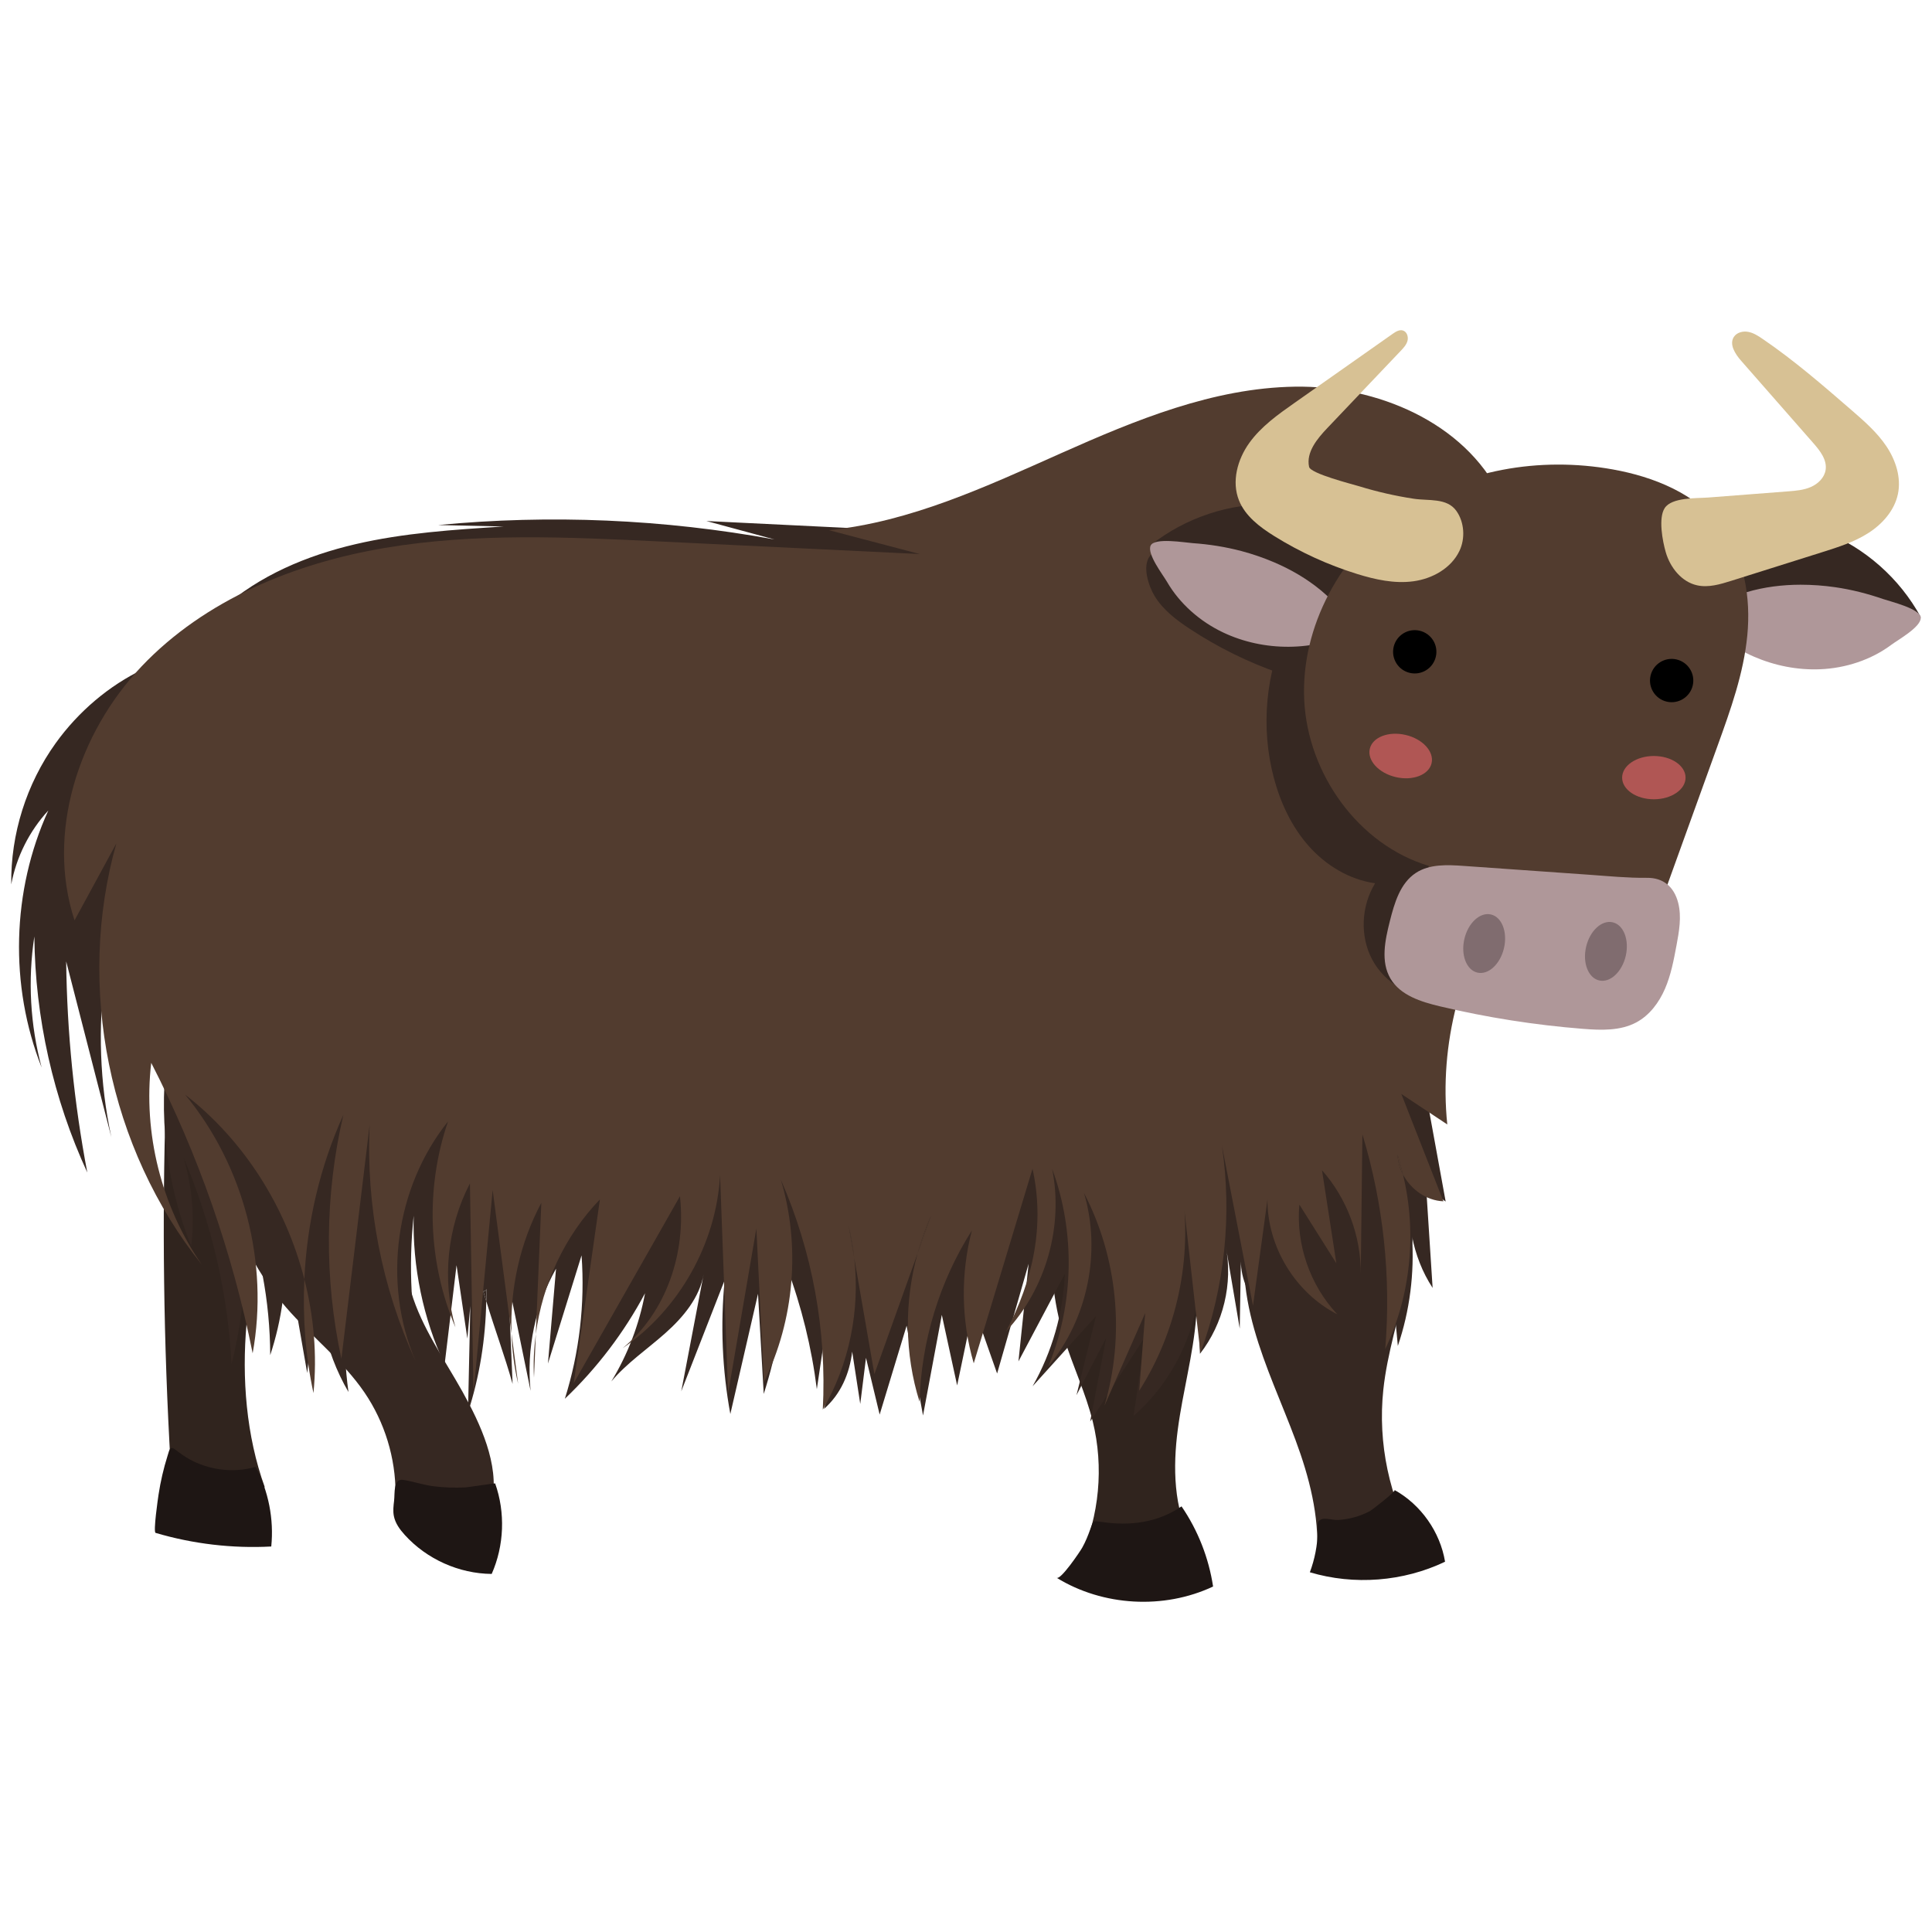 <?xml version="1.0" encoding="utf-8"?>
<!-- Generator: Adobe Illustrator 27.2.0, SVG Export Plug-In . SVG Version: 6.00 Build 0)  -->
<svg version="1.1" id="Layer_1" xmlns="http://www.w3.org/2000/svg" xmlns:xlink="http://www.w3.org/1999/xlink" x="0px" y="0px"
	 viewBox="0 0 172 172" enable-background="new 0 0 172 172" xml:space="preserve">
<g>
	<path fill="#30241E" d="M22.306,95.003c-1.201-0.99-2.923-1.307-4.398-0.808c-1.474,0.499-3.097,2.069-3.146,3.626
		c-0.344,10.87-0.201,21.756,0.432,32.614c2.439,1.623,5.471,2.333,8.378,1.964c-1.651-4.569-2.053-9.716-1.622-14.556
		c0.432-4.84,1.454-9.605,2.147-14.414c0.214-1.489,0.397-3.002,0.196-4.493C24.093,97.445,23.466,95.96,22.306,95.003z"/>
	<path fill="#362822" d="M118.488,100.856c-3.442,0.721-6.105,3.719-7.139,7.081c-1.033,3.362-0.646,7.014,0.31,10.398
		c0.956,3.383,2.455,6.584,3.681,9.879c1.225,3.296,2.112,6.732,1.917,10.243c2.874,1.037,6.218,0.676,8.803-0.953
		c-2.376-4.135-3.41-9.027-2.908-13.769c0.346-3.274,1.395-6.428,2.063-9.653c0.669-3.223,0.94-6.663-0.233-9.739l1.992,0.155
		C125.251,101.71,121.698,100.184,118.488,100.856z"/>
	<path fill="#30241E" d="M98.321,103.468c-1.007-0.402-2.114-0.74-3.159-0.454c-1.657,0.452-2.549,2.648-1.679,4.128l0.259,1.82
		c-0.35,3.419-0.005,6.908,1.007,10.193c0.768,2.496,1.915,4.872,2.539,7.408c0.99,4.03,0.586,8.389-1.13,12.167
		c3.194,1.541,7.313,0.925,9.934-1.462c-1.622-2.97-1.678-6.656-1.236-10.011c0.442-3.356,1.37-6.643,1.638-10.016
		c0.268-3.374-0.205-6.978-2.266-9.661C102.747,105.654,100.576,104.368,98.321,103.468z"/>
	<path fill="#362822" d="M36.606,115.02c-0.689-2.313-0.8-4.796-0.32-7.161c0.462-2.28,1.444-4.734,0.409-6.818
		c-1.017-2.049-3.615-2.8-5.899-2.674c-4.54,0.249-8.814,3.282-10.546,7.486l-0.438-1.371c0.768,4.38,2.744,8.542,5.652,11.905
		c2.253,2.604,5.052,4.742,6.99,7.589c1.796,2.638,2.77,5.825,2.76,9.016c2.642,1.277,5.789,1.426,8.614,0.634
		c0.611-3.274-1.039-6.833-2.661-9.741C39.544,120.974,37.556,118.213,36.606,115.02z"/>
	<path fill="#362822" d="M18.921,57.9c-2.036-0.114-4.319,0.799-6.12,1.653c-3.106,1.473-5.836,3.815-7.838,6.6
		c-2.611,3.63-4.021,8.108-3.961,12.578c0.456-2.442,1.614-4.749,3.299-6.574c-3.257,7.132-3.475,15.592-0.592,22.882
		c-1.021-3.788-1.244-7.79-0.65-11.669c0.068,7.232,1.686,14.446,4.713,21.014c-1.178-6.194-1.808-12.49-1.88-18.794
		c1.34,5.215,2.681,10.43,4.021,15.646c-2.076-9.64-0.667-19.991,3.908-28.726c-0.441,2.89-0.633,5.817-0.572,8.74
		c-0.067-3.211,1.255-6.994,2.198-10.03c1.04-3.345,2.371-6.6,3.978-9.712C20.194,60.016,21.485,58.042,18.921,57.9z"/>
	<path fill="#362822" d="M82.374,47.258c-1.5-0.587-3.631-0.098-5.25-0.177c-4.745-0.232-9.491-0.464-14.236-0.696
		c2.02,0.547,4.04,1.094,6.06,1.641c-9.858-1.807-19.968-2.24-29.944-1.283c1.943,0.044,3.886,0.087,5.829,0.131
		c-4.424,0.281-8.873,0.567-13.191,1.574s-8.538,2.78-11.854,5.723c9.493-5.889,21.279-6.715,32.422-5.927
		c11.145,0.788,22.221,3.022,33.386,2.612c0.153-0.005-1.051-2.032-1.182-2.178C83.856,48.062,83.15,47.562,82.374,47.258z"/>
	<path fill="#362822" d="M116.667,112.983c-0.292-1.066-0.583-2.131-0.875-3.197C115.879,110.895,116.182,111.983,116.667,112.983z"
		/>
	<path fill="#362822" d="M113.242,114.203c-0.241-0.359-0.484-0.718-0.725-1.078C112.712,113.514,112.963,113.87,113.242,114.203z"
		/>
	<path fill="#362822" d="M75.234,97.855l0.142-0.126c-0.222,0.025-0.444,0.05-0.666,0.075C74.884,97.821,75.06,97.839,75.234,97.855
		z"/>
	<path fill="#362822" d="M43.024,114.953c0.083,0.298,0.178,0.587,0.265,0.882c0.007-0.382,0.035-0.764,0.028-1.146
		C43.341,114.845,43.174,114.995,43.024,114.953z"/>
	<path fill="#362822" d="M114.678,100.4c-4.566,0.832-9.256,0.386-13.875-0.063c-8.523-0.828-17.046-1.655-25.569-2.484
		c-0.422,0.295-0.989-0.075-1.311-0.579c-0.359-0.563-0.415-1.267-0.705-1.868c-0.706-1.473-2.532-1.954-4.138-2.252
		c-12.02-2.229-24.237-3.398-36.462-3.488c-6.076-0.044-12.461,0.354-17.639,3.532c-0.915,5.955-0.201,12.153,2.043,17.744
		c0.319-2.64,0.082-5.347-0.69-7.892c2.5,5.812,3.955,12.071,4.278,18.389c1.245-4.84,1.513-9.93,0.783-14.875
		c1.738,4.478,2.646,9.278,2.663,14.081c1.037-3.132,1.486-6.459,1.315-9.755c0.659,3.782,1.318,7.563,1.977,11.346
		c0.385-3.549,0.768-7.1,1.153-10.649c-0.529,4.239,0.37,8.645,2.521,12.338c-0.578-4.233-0.409-8.565,0.497-12.74
		c0.751,3.906,2.08,7.699,3.931,11.218c-0.536-2.717-1.071-5.434-1.607-8.15c0.524,2.74,1.813,5.329,3.683,7.4
		c-0.936-4.399-1.173-8.945-0.698-13.417c-0.111,4.549,0.839,9.121,2.754,13.249c0.354-2.949,0.709-5.897,1.063-8.846
		c0.32,2.177,0.641,4.353,0.962,6.53c0.088-0.969,0.176-1.938,0.264-2.906c-0.068,3.159-0.137,6.317-0.206,9.476
		c1.036-3.197,1.567-6.549,1.624-9.909c-0.088-0.294-0.184-0.584-0.265-0.882c0.151,0.04,0.319-0.11,0.295-0.264
		c0.007,0.382-0.021,0.764-0.028,1.146c0.743,2.48,1.647,4.876,2.344,7.38c-0.13-3.036-0.261-6.072-0.391-9.106
		c0.665,3.241,1.33,6.482,1.994,9.721c-0.383-3.742,0.42-7.597,2.264-10.877c-0.24,2.816-0.48,5.631-0.72,8.447
		c0.997-3.21,1.994-6.421,2.992-9.632c0.314,4.297-0.193,8.654-1.486,12.764c2.86-2.722,5.28-5.907,7.136-9.392
		c-0.512,2.772-1.535,5.448-3.002,7.854c1.385-1.645,3.194-2.866,4.801-4.294c1.607-1.427,3.08-3.19,3.43-5.312
		c-0.667,3.493-1.335,6.987-2.002,10.48c1.288-3.301,2.577-6.601,3.865-9.902c-0.391,3.973-0.221,8,0.504,11.925
		c0.822-3.568,1.643-7.135,2.464-10.702c0.17,2.971,0.34,5.944,0.509,8.916c1.167-3.655,1.859-7.462,2.053-11.294
		c1.311,3.504,2.21,7.159,2.675,10.87c0.407-2.754,0.815-5.509,1.222-8.263c0.728,3.309,0.521,6.82-0.588,10.022
		c1.485-1.303,2.283-3.14,2.513-5.103c0.24,1.552,0.478,3.106,0.718,4.658c0.17-1.368,0.34-2.737,0.511-4.105
		c0.405,1.683,0.81,3.368,1.216,5.052c0.8-2.638,1.6-5.275,2.401-7.913c0.487,2.666,0.973,5.33,1.46,7.996
		c0.558-2.986,1.115-5.972,1.673-8.959c0.454,2.094,0.909,4.187,1.364,6.281c0.488-2.338,0.977-4.674,1.465-7.011
		c0.698,1.984,1.395,3.966,2.094,5.95c0.934-3.257,1.87-6.513,2.804-9.77c-0.302,2.898-0.603,5.794-0.905,8.692
		c1.378-2.599,2.754-5.199,4.132-7.798c-0.149,3.502-1.143,6.966-2.875,10.014c1.882-2.083,3.765-4.166,5.648-6.249
		c-0.579,2.346-1.158,4.69-1.737,7.035c0.881-1.698,1.761-3.398,2.642-5.096c-0.474,2.482-0.949,4.965-1.425,7.447
		c1.635-2.531,3.269-5.06,4.904-7.59c-0.346,2.363-0.692,4.727-1.039,7.09c3.072-2.677,5.141-6.478,5.72-10.512
		c0.063,1.661,0.127,3.32,0.19,4.981c2.087-2.671,2.946-6.263,2.296-9.591c0.415,2.45,0.83,4.9,1.245,7.349
		c0.036-2.104,0.072-4.209,0.107-6.312c-0.155,3.218,2.524,6.316,5.731,6.625c-0.988-1.468-1.976-2.934-2.963-4.402
		c-0.279-0.334-0.529-0.689-0.725-1.078c0.243,0.359,0.484,0.718,0.725,1.078c1.072,1.283,2.682,2.122,4.359,2.186
		c-0.311-1.135-0.622-2.271-0.932-3.406c-0.485-1-0.789-2.088-0.875-3.197c0.291,1.066,0.583,2.131,0.875,3.197
		c0.468,0.966,1.106,1.85,1.886,2.588c0.059-0.323,0.118-0.645,0.177-0.968c-0.614-0.115-1.177-0.496-1.389-1.09
		c-0.426-1.192,0.78-2.622,2.025-2.403c-0.213,1.165-0.425,2.328-0.637,3.493c0.619,0.117,1.288-0.038,1.702-0.52
		c0.28-0.327,0.434-0.74,0.583-1.143c0.501-1.358,1.003-2.717,1.504-4.075c0.123,3.556,0.247,7.113,0.371,10.669
		c0.334-1.872,0.666-3.746,1-5.619c0.184,1.973,0.367,3.946,0.551,5.919c1.067-3.132,1.486-6.478,1.261-9.778
		c-0.143-0.751-0.244-1.508-0.249-2.272c0.122,0.752,0.197,1.512,0.249,2.272c0.312,1.637,0.921,3.218,1.835,4.612
		c-0.218-3.384-0.437-6.769-0.654-10.153c-0.165-0.58-0.213-1.192-0.115-1.787c0.039,0.595,0.076,1.192,0.115,1.787
		c0.285,1.004,0.928,1.911,1.816,2.464c-0.828-4.545-1.658-9.091-2.486-13.636C123.751,97.276,119.245,99.569,114.678,100.4
		L114.678,100.4z"/>
	<path fill="#362822" d="M126.883,104.516c-0.039-0.596-0.076-1.192-0.115-1.787C126.672,103.325,126.718,103.936,126.883,104.516z"
		/>
	<path fill="#362822" d="M117.342,113.512c0.213,0.592,0.776,0.974,1.389,1.09c0.212-1.165,0.425-2.328,0.637-3.493
		C118.12,110.891,116.914,112.322,117.342,113.512z"/>
	<path fill="#362822" d="M125.703,110.057c-0.052-0.76-0.127-1.52-0.249-2.272C125.459,108.549,125.559,109.307,125.703,110.057z"/>
	<path fill="#523C2F" d="M27.906,124.021c0.338-3.396,0.032-6.833-0.81-10.137C26.94,117.28,27.192,120.695,27.906,124.021z"/>
	<path fill="#523C2F" d="M46.126,123.183c-0.196-1.488-0.391-2.976-0.587-4.463C45.592,120.222,45.777,121.719,46.126,123.183z"/>
	<path fill="#523C2F" d="M47.54,122.647c0.055-1.292,0.109-2.585,0.164-3.878C47.535,120.055,47.465,121.352,47.54,122.647z"/>
	<path fill="#523C2F" d="M133.57,44.109c-3.222-6.527-11.008-9.795-18.287-9.685c-7.279,0.109-14.205,2.977-20.854,5.939
		c-6.649,2.962-13.394,6.109-20.637,6.834c2.697,0.709,5.395,1.418,8.092,2.127c-7.708-0.373-15.418-0.745-23.126-1.118
		c-8.171-0.395-16.416-0.785-24.484,0.572c-8.066,1.358-16.05,4.624-21.68,10.559s-8.504,14.825-5.959,22.6
		c1.242-2.287,2.485-4.572,3.727-6.858c-3.609,12.752-0.684,27.174,7.61,37.512c-3.607-5.182-5.242-11.7-4.509-17.97
		c4.182,8.148,7.23,16.877,9.03,25.857c1.47-8.057-0.792-16.718-6.013-23.027c5.254,4.075,8.973,9.996,10.615,16.431
		c0.233-5.036,1.389-10.03,3.471-14.62c-1.655,7.105-1.714,14.576-0.173,21.706c0.839-6.942,1.678-13.882,2.517-20.823
		c-0.332,7.196,1.08,14.469,4.087,21.015c-2.976-6.921-1.82-15.442,2.89-21.323c-2.033,5.912-1.793,12.575,0.658,18.326
		c-1.212-4.225-0.74-8.908,1.291-12.805c0.105,6.222,0.21,12.442,0.316,18.664c0.57-6.026,1.138-12.052,1.708-18.078
		c0.56,4.258,1.119,8.516,1.679,12.775c-0.139-4.022,0.76-8.083,2.655-11.637c-0.164,3.896-0.327,7.791-0.492,11.688
		c0.587-4.463,2.581-8.746,5.707-11.99c-0.777,5.452-1.555,10.905-2.331,16.356c3.152-5.546,6.305-11.092,9.456-16.637
		c0.559,5.036-1.197,10.311-5.108,13.533c5.04-3.451,8.343-9.317,8.681-15.415c0.239,6.476,0.476,12.953,0.714,19.429
		c0.839-4.892,1.678-9.786,2.516-14.678c0.225,4.556,0.45,9.111,0.676,13.667c2.718-5.531,3.268-12.092,1.508-17.999
		c2.811,6.405,4.099,13.473,3.73,20.459c2.364-4.036,3.327-8.85,2.801-13.494c-0.164-0.942-0.327-1.883-0.491-2.825
		c0.236,0.929,0.383,1.874,0.491,2.825c0.598,3.443,1.196,6.888,1.793,10.331c1.283-3.584,2.567-7.169,3.849-10.753
		c0.32-1.149,0.708-2.279,1.204-3.364c-0.401,1.121-0.803,2.242-1.204,3.364c-1.198,4.305-1.169,8.955,0.173,13.221
		c0.142-5.381,1.772-10.717,4.659-15.261c-1.015,3.861-0.958,8,0.164,11.832c1.744-5.771,3.488-11.544,5.231-17.316
		c1.118,4.997,0.05,9.947-2.351,14.469c3.552-3.808,5.127-9.369,4.097-14.474c2.08,5.633,1.956,12.048-0.342,17.597
		c3.505-4.202,4.739-10.192,3.181-15.436c3.002,5.766,3.668,12.705,1.82,18.937c1.209-2.748,2.418-5.497,3.627-8.244
		c-0.177,2.303-0.354,4.605-0.529,6.908c3.372-5.293,4.749-11.824,3.801-18.029c0.548,4.887,1.096,9.774,1.645,14.66
		c2.165-5.863,2.829-12.272,1.914-18.455c0.922,4.753,1.844,9.504,2.766,14.257c0.429-3.148,0.859-6.295,1.288-9.444
		c-0.017,4.194,2.486,8.301,6.222,10.208c-2.434-2.584-3.697-6.232-3.382-9.77c1.098,1.744,2.197,3.486,3.295,5.229
		c-0.426-2.761-0.852-5.523-1.279-8.285c2.225,2.513,3.479,5.867,3.45,9.223c0.05-4.139,0.099-8.278,0.147-12.417
		c1.87,6.169,2.564,12.694,2.033,19.12c2.287-4.8,2.828-10.39,1.578-15.553c-0.283-0.54-0.465-1.131-0.48-1.745
		c0.189,0.574,0.338,1.158,0.48,1.745c0.7,1.335,2.084,2.333,3.601,2.391c-1.249-3.185-2.497-6.371-3.746-9.555
		c1.363,0.905,2.728,1.808,4.091,2.713c-0.737-7.128,1.179-14.5,5.296-20.365c-4.335-0.847-6.873-5.698-6.821-10.114
		c0.052-4.416,1.997-8.551,3.56-12.681C132.451,52.815,135.524,48.069,133.57,44.109L133.57,44.109z"/>
	<path fill="#523C2F" d="M124.906,104.555c-0.142-0.587-0.292-1.171-0.48-1.745C124.441,103.425,124.624,104.015,124.906,104.555z"
		/>
	<path fill="#523C2F" d="M82.903,108.214c-0.496,1.084-0.885,2.214-1.204,3.364C82.101,110.457,82.501,109.335,82.903,108.214z"/>
	<path fill="#523C2F" d="M76.056,112.001c-0.107-0.95-0.255-1.897-0.491-2.825C75.729,110.117,75.892,111.058,76.056,112.001z"/>
	<path fill="#362822" d="M150.875,47.009l1.273-0.314l-0.107-0.019C151.65,46.777,151.258,46.881,150.875,47.009z"/>
	<path fill="#362822" d="M162.372,47.313c-3.265-1.284-6.932-1.496-10.331-0.635l0.107,0.019l-1.273,0.314
		c0.383-0.127,0.775-0.233,1.166-0.331c-1.142-0.256-2.388,0.359-3.02,1.351c-0.651,1.023-0.71,2.348-0.357,3.509
		s1.083,2.174,1.913,3.059c2.607,2.781,6.357,4.455,10.168,4.538c3.811,0.083,7.523-1.548,10.249-4.211
		C169.122,51.488,166.013,48.744,162.372,47.313L162.372,47.313z"/>
	<path fill="#AF9799" d="M167.64,53.328c-1.386-0.48-2.813-0.842-4.265-1.052c-1.02-0.147-2.051-0.221-3.08-0.221
		c-3.211,0.004-6.53,0.8-8.998,2.854c2.634,3.068,6.712,4.84,10.752,4.672c2.26-0.094,4.532-0.831,6.349-2.19
		c0.586-0.438,2.61-1.563,2.602-2.386C170.992,54.193,168.297,53.556,167.64,53.328z"/>
	<path fill="#362822" d="M123.038,48.33l1.048,0.787c-0.303-0.268-0.622-0.517-0.942-0.763L123.038,48.33z"/>
	<path fill="#362822" d="M123.144,48.354c0.322,0.245,0.641,0.495,0.942,0.763l-1.048-0.787L123.144,48.354
		c-2.789-2.124-6.246-3.368-9.752-3.467c-3.911-0.11-7.846,1.194-10.917,3.619c1.464,3.52,4.238,6.476,7.777,7.893
		c3.538,1.418,7.645,1.348,11.134-0.186c1.11-0.489,2.178-1.135,2.959-2.064c0.781-0.929,1.246-2.171,1.048-3.368
		C125.2,49.621,124.295,48.567,123.144,48.354z"/>
	<path fill="#362822" d="M113.365,50.237c-2.673-1.07-5.573-1.531-8.447-1.372c-0.784,0.043-2.021-0.064-2.552,0.641
		c-0.702,0.932-0.094,2.698,0.426,3.557c0.747,1.232,1.93,2.13,3.132,2.923c2.492,1.643,5.188,2.974,8.008,3.953
		c0.185-1.335,0.999-2.482,1.63-3.672s1.095-2.632,0.547-3.863C115.625,51.308,114.476,50.681,113.365,50.237z"/>
	<path fill="#362822" d="M127.178,53.662c-0.106-1.544-0.232-3.236-1.301-4.355c-1.264-1.323-3.364-1.336-5.166-1.013
		s-3.658,0.889-5.422,0.401c-1.737-0.481-6.171-3.222-6.442,0.546c-0.193,2.693,3.741,5.411,5.838,6.368
		c-2.013,4.205-2.476,9.133-1.279,13.639c0.591,2.224,1.59,4.367,3.119,6.085c1.529,1.718,3.619,2.986,5.897,3.3
		c-1.238,2.025-1.374,4.706-0.256,6.801c1.118,2.094,3.485,3.485,5.855,3.344c2.37-0.142,4.591-1.864,5.225-4.151
		c0.641-2.312-0.267-4.735-1.072-6.995C129.427,69.917,127.741,61.828,127.178,53.662z"/>
	<path fill="#AF9799" d="M113.441,50.064c-0.948-0.405-1.925-0.741-2.921-1.005c-1.418-0.375-2.872-0.603-4.336-0.705
		c-0.693-0.048-3.423-0.52-3.749,0.224c-0.331,0.755,1.09,2.581,1.457,3.215c1.139,1.964,2.939,3.533,4.982,4.505
		c3.651,1.738,8.097,1.708,11.724-0.082C119.135,53.362,116.394,51.327,113.441,50.064z"/>
	<path fill="#523C2F" d="M143.578,41.791c-6.463-1.159-13.435,0.001-18.821,3.758c-5.385,3.757-8.959,10.216-8.646,16.774
		c0.312,6.558,4.81,12.883,11.099,14.768c-0.717,2.32-1.737,4.222-2.453,6.541c4.617,0.787,9.233,1.574,13.851,2.36
		c1.545,0.263,3.139,0.525,4.67,0.18c1.529-0.346,2.98-1.354,3.512-2.828c2.041-5.655,4.083-11.308,6.124-16.963
		c1.153-3.193,2.315-6.425,2.642-9.803c0.327-3.378-0.264-6.971-2.325-9.668C150.965,43.949,147.247,42.449,143.578,41.791z"/>
	<path fill="#AF9799" d="M146.622,78.15c-1.718,0.019-3.449-0.155-5.17-0.276c-3.718-0.261-7.435-0.523-11.151-0.785
		c-1.456-0.102-3.03-0.176-4.251,0.623c-1.399,0.915-1.911,2.687-2.319,4.309c-0.428,1.694-0.828,3.596,0.059,5.101
		c0.881,1.496,2.725,2.071,4.414,2.472c4.18,0.993,8.439,1.663,12.722,2.001c1.615,0.127,3.327,0.189,4.754-0.576
		c1.175-0.631,2.019-1.765,2.548-2.99c0.531-1.225,0.779-2.549,1.025-3.861c0.233-1.248,0.466-2.544,0.155-3.776
		C149.033,78.912,148.043,78.133,146.622,78.15L146.622,78.15z"/>
	<path d="M149.261,58.71c-1.036-0.243-2.073,0.401-2.316,1.438c-0.243,1.036,0.401,2.073,1.438,2.316
		c1.036,0.243,2.073-0.401,2.316-1.438C150.941,59.988,150.297,58.952,149.261,58.71z"/>
	<path d="M126.389,56.151c-1.036-0.243-2.073,0.401-2.316,1.438c-0.243,1.036,0.401,2.073,1.438,2.316
		c1.036,0.243,2.073-0.401,2.316-1.438C128.07,57.429,127.425,56.393,126.389,56.151z"/>
	<path fill="#806C6F" d="M143.576,82.11c-0.973-0.228-2.033,0.747-2.367,2.175c-0.335,1.429,0.184,2.773,1.157,3
		c0.973,0.228,2.033-0.747,2.367-2.175C145.066,83.681,144.549,82.338,143.576,82.11z"/>
	<path fill="#806C6F" d="M132.737,81.413c-0.973-0.228-2.033,0.747-2.367,2.175c-0.334,1.429,0.184,2.773,1.157,3
		c0.973,0.228,2.033-0.747,2.367-2.175C134.228,82.984,133.711,81.641,132.737,81.413z"/>
	<path fill="#B05654" d="M125.138,65.429c-1.519-0.355-2.946,0.197-3.189,1.233c-0.243,1.036,0.792,2.165,2.311,2.52
		c1.519,0.355,2.946-0.197,3.189-1.233C127.692,66.912,126.657,65.784,125.138,65.429z"/>
	<ellipse fill="#B05654" cx="147.237" cy="69.231" rx="2.824" ry="1.927"/>
	<path fill="#D7C194" d="M164.825,36.504c-2.555-2.214-5.117-4.435-7.912-6.337c-0.395-0.269-0.808-0.537-1.279-0.623
		c-0.469-0.087-1.013,0.051-1.273,0.45c-0.434,0.666,0.117,1.52,0.641,2.118c2.142,2.443,4.285,4.885,6.427,7.329
		c0.599,0.682,1.238,1.494,1.102,2.391c-0.106,0.692-0.671,1.242-1.314,1.523c-0.641,0.28-1.354,0.338-2.051,0.391
		c-2.363,0.182-4.726,0.365-7.09,0.547c-1.015,0.078-3.237-0.036-3.872,0.938c-0.59,0.905-0.182,2.978,0.091,3.924
		c0.395,1.366,1.403,2.648,2.793,2.954c1.015,0.224,2.06-0.092,3.051-0.403c2.694-0.848,5.388-1.697,8.081-2.545
		c1.421-0.448,2.859-0.903,4.113-1.706c1.255-0.803,2.323-2.008,2.631-3.465c0.31-1.468-0.189-3.013-1.024-4.26
		C167.106,38.485,165.959,37.487,164.825,36.504L164.825,36.504z"/>
	<path fill="#D7C194" d="M125.874,44.403c-1.642-0.249-3.265-0.619-4.853-1.107c-0.611-0.188-4.348-1.126-4.477-1.733
		c-0.275-1.3,0.712-2.496,1.628-3.459c2.177-2.289,4.352-4.579,6.529-6.868c0.252-0.265,0.515-0.547,0.606-0.902
		c0.092-0.355-0.055-0.8-0.405-0.91c-0.316-0.099-0.641,0.102-0.911,0.292c-2.91,2.047-5.82,4.093-8.729,6.141
		c-1.478,1.039-2.985,2.107-4.04,3.575s-1.591,3.434-0.921,5.112c0.564,1.41,1.858,2.382,3.148,3.185
		c2.297,1.429,4.777,2.564,7.361,3.367c1.626,0.505,3.337,0.883,5.024,0.654c1.687-0.229,3.357-1.161,4.093-2.697
		c0.531-1.107,0.448-2.551-0.265-3.561C128.821,44.302,127.19,44.603,125.874,44.403z"/>
	<path fill="#1E1614" d="M41.417,132.42c-0.929,0.047-1.862,0.013-2.785-0.098c-0.932-0.113-1.813-0.429-2.729-0.572
		c-0.915-0.142-0.737,1.19-0.818,1.858c-0.055,0.452-0.109,0.913-0.021,1.359c0.126,0.645,0.532,1.2,0.974,1.686
		c1.952,2.155,4.828,3.445,7.736,3.469c1.114-2.518,1.226-5.464,0.307-8.061C44.07,132.044,41.652,132.408,41.417,132.42z"/>
	<path fill="#1E1614" d="M19.54,130.804c-0.934-0.135-1.847-0.438-2.674-0.893c-0.417-0.229-0.795-0.503-1.17-0.792
		c-0.583-0.452-0.587-0.125-0.783,0.497c-0.354,1.123-0.619,2.273-0.797,3.437c-0.048,0.316-0.491,3.348-0.263,3.415
		c3.331,0.985,6.829,1.397,10.296,1.212c0.247-2.431-0.245-4.934-1.394-7.092C21.716,130.896,20.612,130.959,19.54,130.804z"/>
	<path fill="#1E1614" d="M98.053,135.491c-0.776-0.115-0.72-0.114-0.981,0.627c-0.205,0.579-0.429,1.139-0.73,1.675
		c-0.172,0.307-1.909,2.896-2.275,2.671c4.128,2.537,9.544,2.84,13.93,0.779c-0.385-2.549-1.352-5.009-2.809-7.136
		C103.032,135.58,100.572,135.866,98.053,135.491z"/>
	<path fill="#1E1614" d="M124.156,132.652c0.16,0.09-1.994,1.769-2.203,1.879c-0.879,0.464-1.862,0.737-2.855,0.787
		c-0.377,0.019-1.115-0.196-1.448-0.063c-0.488,0.196-0.319,0.588-0.332,1.088c-0.032,1.238-0.271,2.473-0.706,3.632
		c3.945,1.177,8.323,0.836,12.037-0.94C128.209,136.382,126.508,133.963,124.156,132.652z"/>
</g>
</svg>
